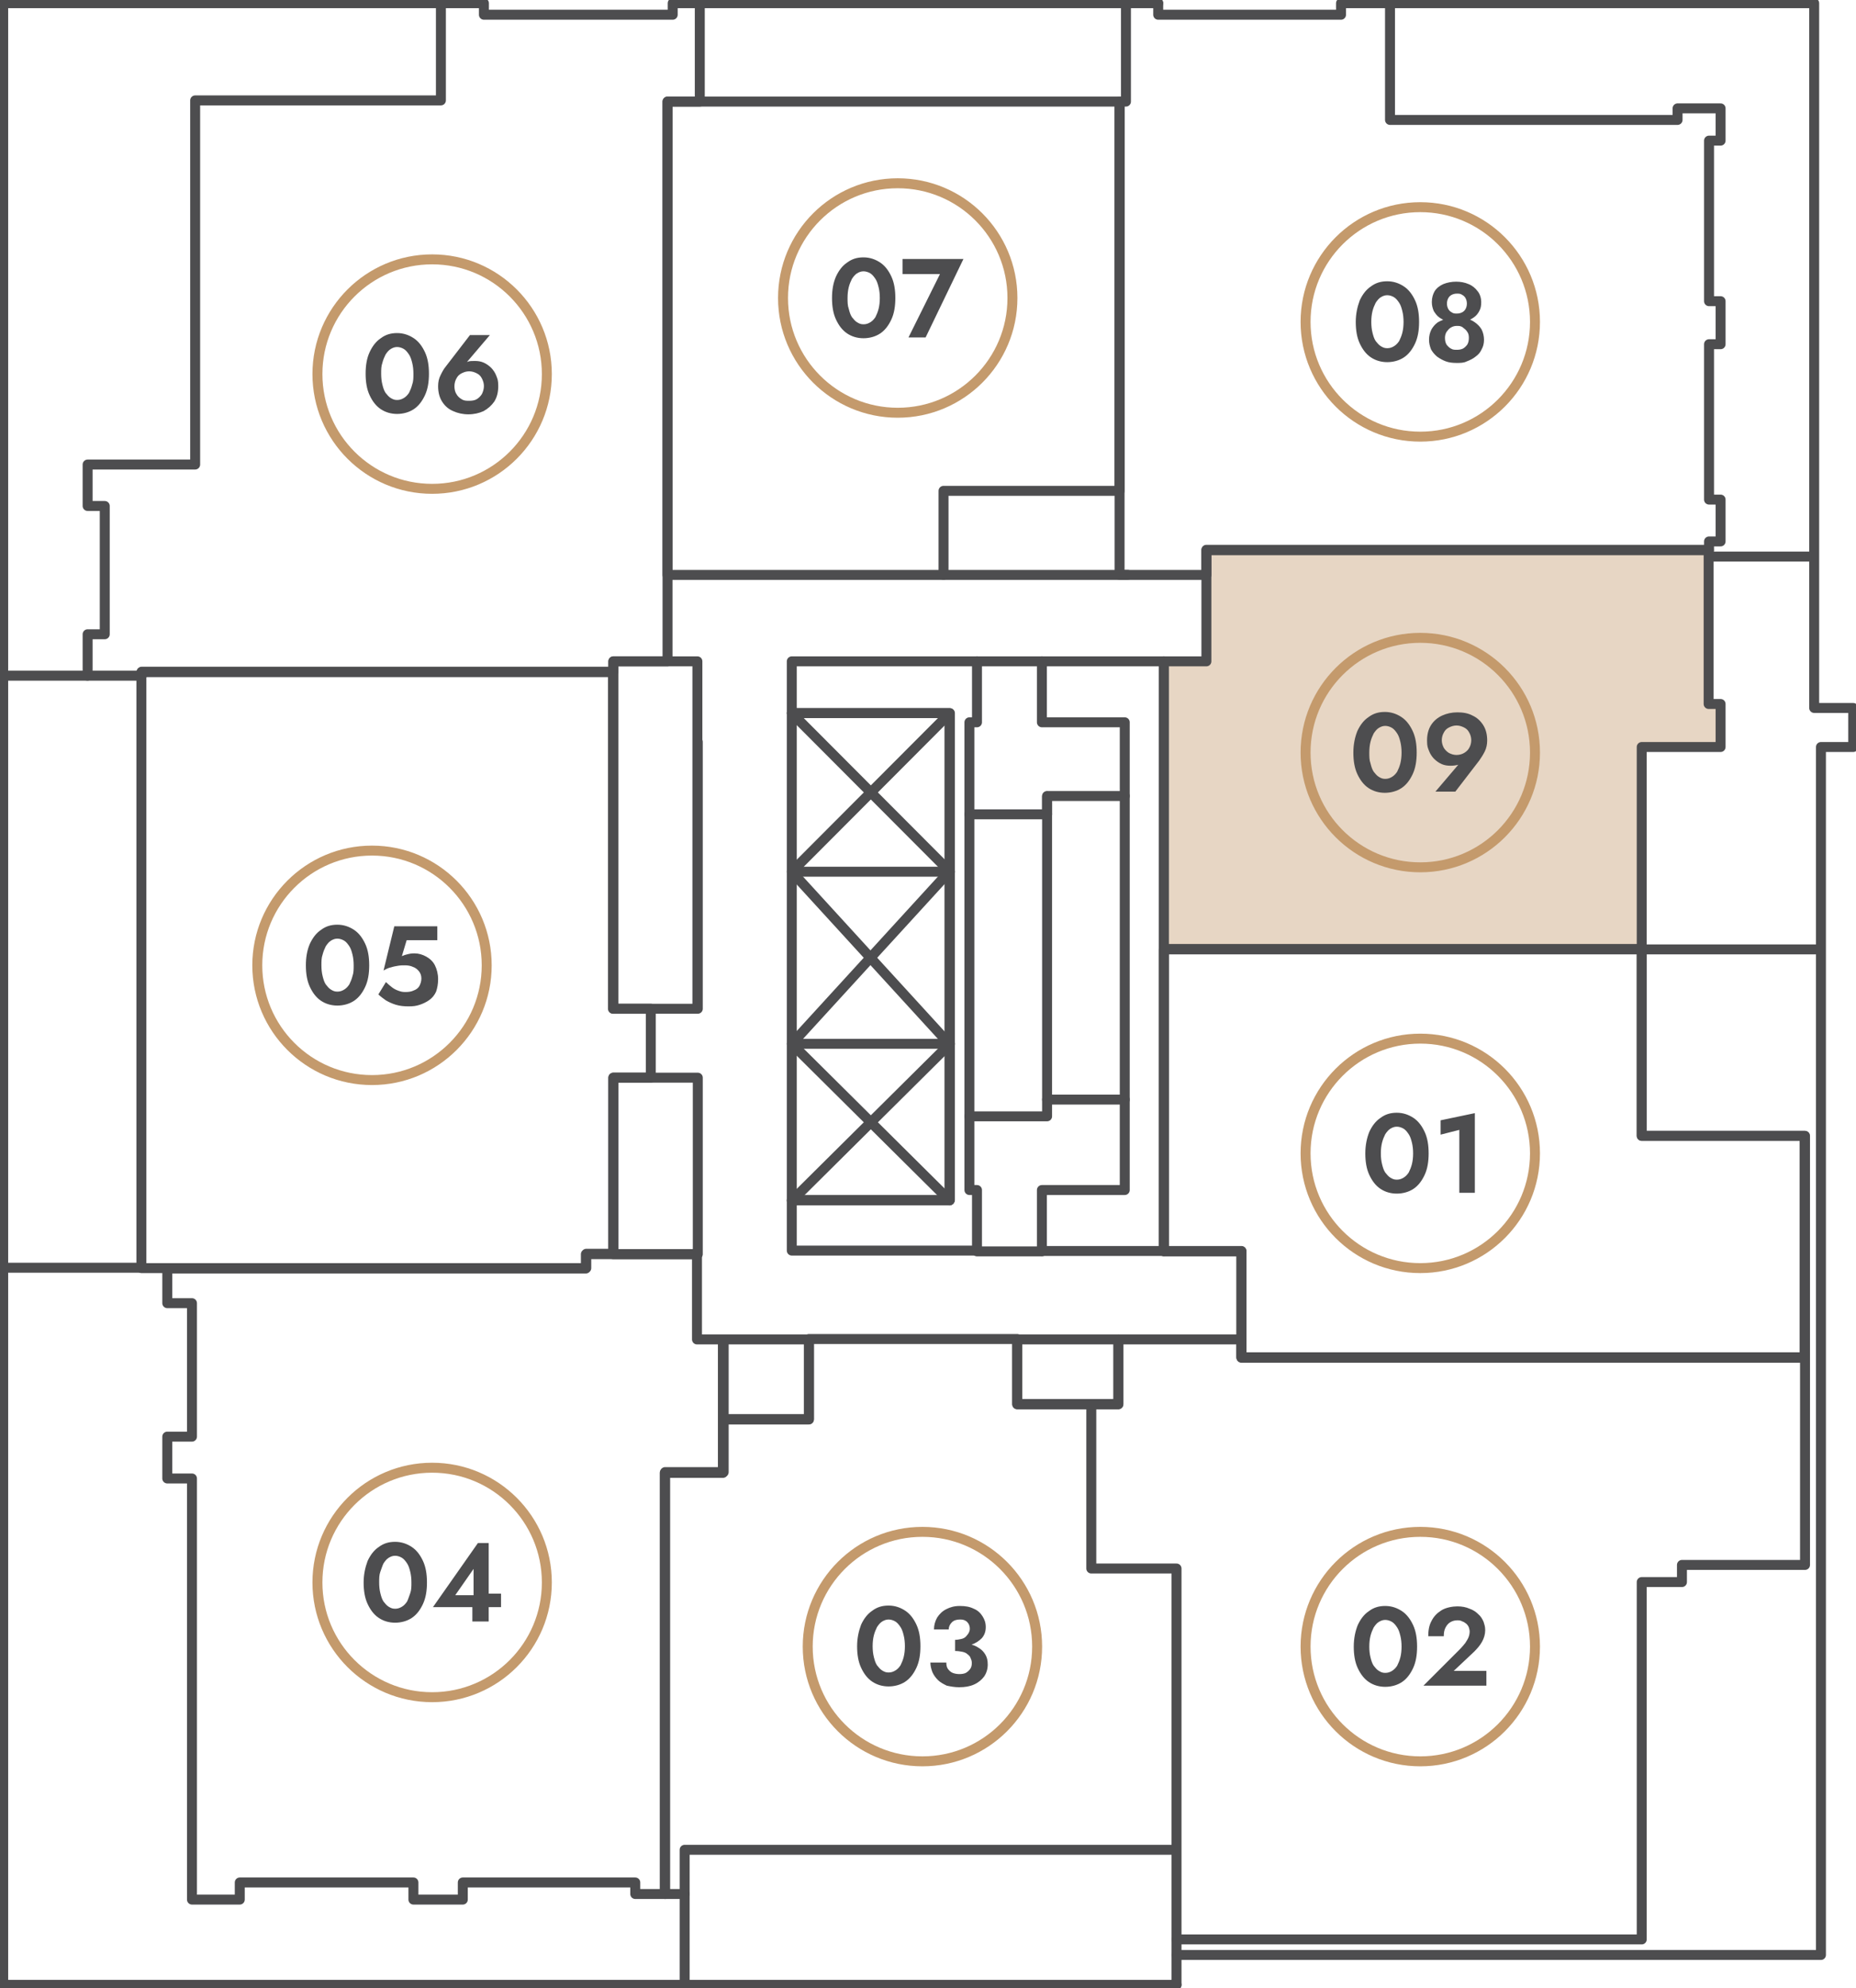 <?xml version="1.0" encoding="UTF-8"?>
<svg xmlns="http://www.w3.org/2000/svg" version="1.1" viewBox="0 0 466 499">
  <defs>
    <style>
      .cls-1 {
        stroke: #4d4d4f;
        stroke-linecap: round;
        stroke-linejoin: round;
      }

      .cls-1, .cls-2 {
        fill: none;
        stroke-width: 2.5px;
      }

      .cls-3 {
        fill: #4d4d4f;
      }

      .cls-3, .cls-4 {
        stroke-width: 0px;
      }

      .cls-2 {
        stroke: #c49a6c;
      }

      .cls-4 {
        fill: #c49a6c;
        fill-opacity: .4;
      }

      .cls-5 {
        display: none;
      }
    </style>
  </defs>
  <g id="_09" data-name="09">
    <polygon class="cls-4" points="292.2 166 292.2 238.3 412.2 238.3 412.2 187.6 432 187.6 432 176.8 429 176.8 429 138.1 302.9 138.1 302.9 166 292.2 166"/>
  </g>
  <g id="_08" data-name="08" class="cls-5">
    <path class="cls-4" d="M283.1,144.3h19.8v-6.2h126.2v-2.2h2.9v-10.5h-2.9v-39h2.9v-10.8h-2.9v-40.3h2.9v-8.1h-10.8v2.9h-72.2V.8h-12.3v2.9h-45.9V.8h-8.1v24.7h-1.6v118.8h2Z"/>
  </g>
  <g id="_07" data-name="07" class="cls-5">
    <path class="cls-4" d="M167.6,25.5v118.8h69.3v-21.1h44.2V25.5h-113.5Z"/>
  </g>
  <g id="_06" data-name="06" class="cls-5">
    <polygon class="cls-4" points="167.6 166 167.6 25.5 175.7 25.5 175.7 .8 168.9 .8 168.9 3.8 121.5 3.8 121.5 .8 110.7 .8 110.7 25.2 49 25.2 49 116.7 21.9 116.7 21.9 127 26.2 127 26.2 159.2 21.9 159.2 21.9 169.6 35.5 169.6 35.5 168.6 153.9 168.6 153.9 165.9 167.6 165.9 167.6 166"/>
  </g>
  <g id="_05" data-name="05" class="cls-5">
    <polygon class="cls-4" points="163.4 253.2 163.4 270.5 153.9 270.5 153.9 314.7 147.1 314.7 147.1 318.2 35.5 318.2 35.5 168.7 153.9 168.7 153.9 253.2 163.4 253.2"/>
  </g>
  <g id="_04" data-name="04" class="cls-5">
    <polygon class="cls-4" points="167 475.4 159.5 475.4 159.5 472.5 116.2 472.5 116.2 476.7 103.8 476.7 103.8 472.5 60.2 472.5 60.2 476.7 48.2 476.7 48.2 371.1 42 371.1 42 360.6 48.2 360.6 48.2 327.1 42 327.1 42 318.3 147.1 318.3 147.1 314.8 175 314.8 175 336.2 181.5 336.2 181.5 369.7 166.9 369.7 166.9 475.4 167 475.4"/>
  </g>
  <g id="_03" data-name="03" class="cls-5">
    <polygon class="cls-4" points="167 475.4 171.9 475.4 171.9 464.3 295.4 464.3 295.4 393.7 274 393.7 274 352.5 255.4 352.5 255.4 336.2 203.1 336.2 203.1 356.3 181.6 356.3 181.6 369.6 167 369.6 167 475.4"/>
  </g>
  <g id="_02" data-name="02" class="cls-5">
    <polygon class="cls-4" points="280.8 336.2 311.7 336.2 311.7 340.8 453.2 340.8 453.2 392.8 422.3 392.8 422.3 397.1 412.3 397.1 412.3 486.8 295.4 486.8 295.4 393.7 274 393.7 274 352.5 280.8 352.5 280.8 336.2"/>
  </g>
  <g id="_01" data-name="01" class="cls-5">
    <path class="cls-4" d="M412.2,284.8v-46.8h-120v75.8h19.5v26.6h141.5v-55.6h-41Z"/>
  </g>
  <g id="Layer_1" data-name="Layer 1">
    <g id="Layer_1-2" data-name="Layer 1">
      <g id="Layer_1-3" data-name="Layer 1">
        <path class="cls-1" d="M453.2,285.1h-41v-46.8h-120v75.8h19.5v26.6h141.5v-55.6Z"/>
        <path class="cls-1" d="M262.9,204.4v-4.6h19.5"/>
        <path class="cls-1" d="M283.1,144.3h19.8v-6.2h126.2v-2.2h2.9v-10.5h-2.9v-39h2.9v-10.8h-2.9v-40.3h2.9v-8.1h-10.8v2.9h-72.2V.8h-12.3v2.9h-45.9V.8h-8.1v24.7h-1.6v118.8h2Z"/>
        <path class="cls-1" d="M429.4,139.7h26M412.2,238.3h44.9M35.5,318.2H.8M21.9,169.6H.8M349.1.8h106.4v176.9h9.8v9.8h-8.1v303.2h-161.8M282.7.8h8.1M295.4,498.2H.8V.8h109.9"/>
        <path class="cls-1" d="M165.4,253.2h-11.4v-87.2h21.1v87.2h-9.7ZM165.4,253.2h9.8v-67M154,270.5h21.2v44.3h-21.2v-44.3h0ZM198.8,166h46.5v15.3h-1.9v117.4h1.9v15.2h-46.5v-12.7h39.7v-122.2h-39.7v-13ZM282.4,298.7h-20.8v15.3h30.6v-148h-30.6v15.3h20.8v117.4Z"/>
        <path class="cls-1" d="M238.4,179h-39.6v122.3h39.6v-122.3Z"/>
        <path class="cls-1" d="M236.9,144.3h46.2M238.5,218.8h-39.6M238.5,262h-39.6M167.6,166V25.5h8.1V.8h-6.8v2.9h-47.4V.8h-10.8v24.4h-61.7v91.4h-27v10.4h4.3v32.2h-4.3v10.4h13.6v-1h118.4v-2.6h13.6ZM412.2,238.3v46.8h40.9v55.6h-141.4v-26.7h-19.5v-75.8h120ZM292.2,166v72.2h120v-50.7h19.8v-10.8h-3v-38.7h-126.1v28h-10.7Z"/>
        <path class="cls-1" d="M203.1,336.2h-21.4v20.1h21.4v-20.1Z"/>
        <path class="cls-1" d="M163.4,253.2v17.3h-9.4v44.2h-6.8v3.6H35.5v-149.6h118.4v84.5h9.5ZM167,475.4h-7.5v-2.9h-43.3v4.3h-12.4v-4.3h-43.6v4.3h-12v-105.7h-6.2v-10.5h6.2v-33.5h-6.2v-8.7h105.1v-3.6h27.9v21.4h6.5v33.5h-14.6v105.7h.1Z"/>
        <path class="cls-1" d="M280.8,336.2h-25.4v16.3h25.4v-16.3Z"/>
        <path class="cls-1" d="M167,475.4h4.9v-11.1h123.5v-70.6h-21.4v-41.3h-18.6v-16.3h-52.3v20.1h-21.4v13.3h-14.7v105.9ZM280.8,336.2h30.9v4.6h141.5v52h-30.9v4.3h-10.1v89.7h-116.8v-93.1h-21.4v-41.3h6.8v-16.2h0Z"/>
        <path class="cls-1" d="M171.9,475.4v22.8M295.4,486.8v11.4"/>
        <path class="cls-1" d="M198.8,179l39.6,39.7-39.6,43.3,39.6,39.3M198.8,301.4l39.6-39.3-39.6-43.3,39.6-39.7"/>
        <path class="cls-1" d="M262.9,199.9v76.1"/>
        <path class="cls-1" d="M243.4,204.4h19.5M243.4,280.2h19.5v-4.2h19.5"/>
        <path class="cls-1" d="M245.3,314.1h16.3M245.3,166h16.3"/>
        <path class="cls-1" d="M167.6,25.5v118.8h69.3v-21.1h44.2V25.5h-113.5Z"/>
        <path class="cls-1" d="M175.7.8h107"/>
      </g>
    </g>
    <g>
      <circle class="cls-2" cx="356.6" cy="289.5" r="28.8"/>
      <path class="cls-3" d="M346.7,289.5c0-1,.1-1.9.3-2.7.2-.8.5-1.5.8-2.1.4-.6.8-1.1,1.3-1.4s1-.5,1.6-.5,1.2.2,1.7.5.9.8,1.3,1.4.6,1.3.8,2.1c.2.8.3,1.7.3,2.7s-.1,1.9-.3,2.7c-.2.8-.5,1.5-.8,2.1-.4.6-.8,1-1.3,1.3s-1,.5-1.7.5-1.1-.2-1.6-.5-.9-.8-1.3-1.3c-.4-.6-.6-1.3-.8-2.1-.2-.8-.3-1.7-.3-2.7ZM342.8,289.5c0,2.1.3,3.9,1,5.4s1.6,2.7,2.8,3.5c1.2.8,2.6,1.2,4.1,1.2s3-.4,4.2-1.2c1.2-.8,2.1-2,2.8-3.5.7-1.5,1-3.3,1-5.4s-.3-3.9-1-5.4-1.6-2.7-2.8-3.5c-1.2-.8-2.6-1.3-4.2-1.3s-2.9.4-4.1,1.3c-1.2.8-2.1,2-2.8,3.5-.6,1.5-1,3.3-1,5.4ZM361.7,284.8l4.7-1.2v15.8h3.9v-20l-8.6,1.8v3.6Z"/>
    </g>
    <g>
      <circle class="cls-2" cx="356.6" cy="188.9" r="28.8"/>
      <path class="cls-3" d="M343.8,188.9c0-1,.1-1.9.3-2.7.2-.8.5-1.5.8-2.1.4-.6.8-1.1,1.3-1.4.5-.3,1-.5,1.6-.5s1.2.2,1.7.5.9.8,1.3,1.4c.4.6.6,1.3.8,2.1.2.8.3,1.7.3,2.7s-.1,1.9-.3,2.7c-.2.8-.5,1.5-.8,2.1-.4.6-.8,1-1.3,1.3s-1,.5-1.7.5-1.1-.2-1.6-.5-.9-.8-1.3-1.3c-.4-.6-.6-1.3-.8-2.1-.3-.8-.3-1.7-.3-2.7ZM339.8,188.9c0,2.1.3,3.9,1,5.4s1.6,2.7,2.8,3.5c1.2.8,2.6,1.2,4.1,1.2s3-.4,4.2-1.2,2.1-2,2.8-3.5c.7-1.5,1-3.3,1-5.4s-.3-3.9-1-5.4-1.6-2.7-2.8-3.5c-1.2-.8-2.6-1.3-4.2-1.3s-2.9.4-4.1,1.3c-1.2.8-2.1,2-2.8,3.5-.6,1.5-1,3.3-1,5.4ZM369.4,185.8c0,.7-.2,1.4-.5,1.9-.3.6-.8,1-1.3,1.3s-1.2.5-1.9.5-1.3-.2-1.9-.5c-.5-.3-1-.8-1.3-1.3-.3-.6-.5-1.2-.5-1.9s.2-1.4.5-1.9c.3-.6.7-1,1.3-1.3.6-.3,1.2-.5,1.9-.5s1.3.2,1.9.5,1,.7,1.3,1.3c.3.5.5,1.2.5,1.9ZM365.4,198.7l6-7.8c.5-.7,1-1.5,1.4-2.3s.6-1.8.6-2.7c0-1.5-.3-2.8-1-3.9-.7-1.1-1.6-1.9-2.7-2.4-1.1-.6-2.4-.8-3.8-.8s-2.7.3-3.8.8c-1.1.5-2.1,1.3-2.8,2.4-.7,1.1-1,2.4-1,3.9s.2,1.8.5,2.6.8,1.5,1.3,2,1.2,1,1.9,1.3c.7.3,1.4.4,2.2.4s1.3-.1,1.8-.2c.5-.2,1-.5,1.4-1l-.7.3-6.3,7.4h5Z"/>
    </g>
    <g>
      <circle class="cls-2" cx="356.6" cy="80.8" r="28.8"/>
      <path class="cls-3" d="M344.3,80.8c0-1,.1-1.9.3-2.7.2-.8.5-1.5.8-2.1.4-.6.8-1.1,1.3-1.4s1-.5,1.6-.5,1.2.2,1.7.5.9.8,1.3,1.4.6,1.3.8,2.1c.2.8.3,1.7.3,2.7s-.1,1.9-.3,2.7c-.2.8-.5,1.5-.8,2.1-.4.6-.8,1-1.3,1.3s-1,.5-1.7.5-1.1-.2-1.6-.5-.9-.8-1.3-1.3c-.4-.6-.6-1.3-.8-2.1-.2-.8-.3-1.7-.3-2.7ZM340.4,80.8c0,2.1.3,3.9,1,5.4s1.6,2.7,2.8,3.5c1.2.8,2.6,1.2,4.1,1.2s3-.4,4.2-1.2c1.2-.8,2.1-2,2.8-3.5.7-1.5,1-3.3,1-5.4s-.3-3.9-1-5.4-1.6-2.7-2.8-3.5c-1.2-.8-2.6-1.3-4.2-1.3s-2.9.4-4.1,1.3c-1.2.8-2.1,2-2.8,3.5-.6,1.6-1,3.4-1,5.4ZM359.5,75.8c0,.9.2,1.6.5,2.3.4.6.8,1.2,1.4,1.6s1.3.8,2,1,1.5.3,2.3.3,1.6,0,2.3-.3c.7-.2,1.4-.6,2-1s1.1-1,1.4-1.6c.4-.7.5-1.4.5-2.3s-.3-2-.9-2.7c-.6-.8-1.3-1.4-2.3-1.8-.9-.4-2-.6-3.1-.6s-2.2.2-3.2.6c-.9.4-1.7,1-2.2,1.8-.4.7-.7,1.6-.7,2.7ZM363.3,76.2c0-.5.1-.9.3-1.3.2-.4.5-.7.9-.9.4-.2.8-.3,1.3-.3s.9,0,1.3.3c.4.2.7.5.9.9.2.4.3.8.3,1.3s-.1.9-.3,1.3c-.2.4-.5.7-.9.9-.4.2-.8.3-1.3.3s-.9,0-1.3-.3c-.4-.2-.7-.5-.9-.9s-.3-.8-.3-1.3ZM358.8,85.3c0,.9.2,1.6.5,2.4.4.7.9,1.3,1.5,1.8.7.5,1.4.9,2.2,1.2.8.3,1.7.4,2.7.4s1.8,0,2.6-.4c.8-.3,1.6-.7,2.2-1.2.7-.5,1.2-1.1,1.5-1.8.4-.7.6-1.5.6-2.4s-.2-1.8-.6-2.6c-.4-.7-1-1.3-1.7-1.8s-1.4-.8-2.2-1c-.8-.2-1.6-.3-2.4-.3s-1.6,0-2.4.3-1.6.6-2.3,1c-.7.5-1.2,1.1-1.6,1.8-.4.8-.6,1.6-.6,2.6ZM362.8,84.8c0-.5.1-1,.4-1.5.3-.4.6-.8,1.1-1.1.5-.3,1-.4,1.5-.4s1,0,1.5.4.8.6,1.1,1.1c.3.4.4.9.4,1.5s-.1,1.2-.4,1.7c-.3.4-.7.8-1.1,1s-.9.3-1.5.3-1,0-1.5-.3c-.4-.2-.8-.6-1.1-1-.3-.5-.4-1.1-.4-1.7Z"/>
    </g>
    <g>
      <circle class="cls-2" cx="225.4" cy="74.8" r="28.8"/>
      <path class="cls-3" d="M212.8,74.8c0-1,.1-1.9.3-2.7.2-.8.5-1.5.8-2.1.4-.6.8-1.1,1.3-1.4s1-.5,1.6-.5,1.2.2,1.7.5.9.8,1.3,1.4c.4.6.6,1.3.8,2.1.2.8.3,1.7.3,2.7s-.1,1.9-.3,2.7c-.2.8-.5,1.5-.8,2.1-.4.6-.8,1-1.3,1.3s-1,.5-1.7.5-1.1-.2-1.6-.5-.9-.8-1.3-1.3c-.4-.6-.6-1.3-.8-2.1-.3-.8-.3-1.7-.3-2.7ZM208.9,74.8c0,2.1.3,3.9,1,5.4s1.6,2.7,2.8,3.5,2.6,1.2,4.1,1.2,3-.4,4.2-1.2c1.2-.8,2.1-2,2.8-3.5s1-3.3,1-5.4-.3-3.9-1-5.4-1.6-2.7-2.8-3.5-2.6-1.3-4.2-1.3-2.9.4-4.1,1.3c-1.2.8-2.1,2-2.8,3.5-.7,1.6-1,3.4-1,5.4ZM226.6,68.8h9.4l-7.9,15.9h4.3l9.5-19.7h-15.3v3.8Z"/>
    </g>
    <g>
      <circle class="cls-2" cx="108.5" cy="93.9" r="28.8"/>
      <path class="cls-3" d="M95.7,93.8c0-1,0-1.9.3-2.7.2-.8.5-1.5.8-2.1.4-.6.8-1.1,1.3-1.4s1-.5,1.6-.5,1.2.2,1.7.5.9.8,1.3,1.4.6,1.3.8,2.1c.2.8.3,1.7.3,2.7s0,1.9-.3,2.7c-.2.8-.5,1.5-.8,2.1-.4.6-.8,1-1.3,1.3s-1,.5-1.7.5-1.1-.2-1.6-.5-.9-.8-1.3-1.3c-.4-.6-.6-1.3-.8-2.1-.2-.8-.3-1.7-.3-2.7ZM91.8,93.8c0,2.1.3,3.9,1,5.4s1.6,2.7,2.8,3.5c1.2.8,2.6,1.2,4.1,1.2s3-.4,4.2-1.2c1.2-.8,2.1-2,2.8-3.5.7-1.5,1-3.3,1-5.4s-.3-3.9-1-5.4-1.6-2.7-2.8-3.5c-1.2-.8-2.6-1.3-4.2-1.3s-2.9.4-4.1,1.3c-1.2.8-2.1,2-2.8,3.5s-1,3.3-1,5.4ZM114.1,96.9c0-.7.2-1.4.5-1.9.3-.6.7-1,1.3-1.3.6-.3,1.2-.5,1.9-.5s1.3.2,1.9.5,1,.7,1.3,1.3c.3.6.5,1.2.5,1.9s-.2,1.4-.5,2c-.3.5-.8,1-1.3,1.3s-1.2.4-1.9.4-1.3,0-1.9-.4c-.5-.3-1-.7-1.3-1.3-.4-.6-.5-1.3-.5-2ZM118,84.1l-6,7.8c-.6.7-1,1.5-1.4,2.3s-.6,1.7-.6,2.7c0,1.5.3,2.8,1,3.9s1.6,1.9,2.8,2.4c1.1.5,2.4.8,3.8.8s2.7-.3,3.8-.8c1.1-.6,2-1.4,2.7-2.4.7-1.1,1-2.4,1-3.9s-.2-1.8-.5-2.6c-.3-.8-.8-1.5-1.3-2s-1.2-1-1.9-1.3c-.7-.3-1.4-.4-2.2-.4s-1.3,0-1.8.2-.9.5-1.4,1l.7-.3,6.3-7.4s-5,0-5,0Z"/>
    </g>
    <g>
      <circle class="cls-2" cx="93.4" cy="242.3" r="28.8"/>
      <path class="cls-3" d="M80.7,242.3c0-1,0-1.9.3-2.7.2-.8.5-1.5.8-2.1.4-.6.8-1.1,1.3-1.4.5-.3,1-.5,1.6-.5s1.2.2,1.7.5.9.8,1.3,1.4c.4.6.6,1.3.8,2.1.2.8.3,1.7.3,2.7s0,1.9-.3,2.7c-.2.8-.5,1.5-.8,2.1-.4.6-.8,1-1.3,1.3s-1,.5-1.7.5-1.1-.2-1.6-.5-.9-.8-1.3-1.3c-.4-.6-.6-1.3-.8-2.1-.2-.8-.3-1.7-.3-2.7ZM76.8,242.3c0,2.1.3,3.9,1,5.4s1.6,2.7,2.8,3.5c1.2.8,2.6,1.2,4.1,1.2s3-.4,4.2-1.2,2.1-2,2.8-3.5c.7-1.5,1-3.3,1-5.4s-.3-3.9-1-5.4-1.6-2.7-2.8-3.5c-1.2-.8-2.6-1.3-4.2-1.3s-2.9.4-4.1,1.3c-1.2.8-2.1,2-2.8,3.5-.7,1.6-1,3.4-1,5.4ZM110,245.8c0-1.3-.3-2.5-.8-3.5s-1.3-1.7-2.2-2.2c-.9-.5-1.9-.8-2.9-.8s-1.2.1-1.7.2c-.5.1-1.1.3-1.5.5l1.2-4h7.7v-3.5h-10.8l-2.7,11.1c.7-.4,1.3-.7,1.9-.8.6-.2,1.2-.3,1.8-.4.6-.1,1.1-.1,1.7-.1s1.4.1,2,.4c.6.2,1.1.6,1.5,1.1s.6,1.1.6,1.8-.2,1.3-.5,1.9c-.3.5-.8.9-1.4,1.1-.6.3-1.3.4-2.1.4s-1.1-.1-1.7-.3-1.2-.5-1.7-.9-1-.8-1.5-1.3l-1.9,3.1c.5.5,1.2,1,1.9,1.5.7.4,1.5.8,2.5,1.1s2,.4,3.2.4,1.9-.1,2.8-.4c.9-.3,1.7-.7,2.4-1.2.7-.5,1.3-1.2,1.7-2.1.3-.9.5-1.9.5-3.1Z"/>
    </g>
    <g>
      <circle class="cls-2" cx="108.5" cy="397.2" r="28.8"/>
      <path class="cls-3" d="M95.2,397.2c0-1,0-1.9.3-2.7s.5-1.5.8-2.1c.4-.6.8-1.1,1.3-1.4s1-.5,1.6-.5,1.2.2,1.7.5.9.8,1.3,1.4.6,1.3.8,2.1.3,1.7.3,2.7,0,1.9-.3,2.7-.5,1.5-.8,2.1c-.4.6-.8,1-1.3,1.3s-1,.5-1.7.5-1.1-.2-1.6-.5-.9-.8-1.3-1.3c-.4-.6-.6-1.3-.8-2.1-.2-.8-.3-1.7-.3-2.7ZM91.3,397.2c0,2.1.3,3.9,1,5.4s1.6,2.7,2.8,3.5c1.2.8,2.6,1.2,4.1,1.2s3-.4,4.2-1.2c1.2-.8,2.1-2,2.8-3.5.7-1.5,1-3.3,1-5.4s-.3-3.9-1-5.4-1.6-2.7-2.8-3.5c-1.2-.8-2.6-1.3-4.2-1.3s-2.9.4-4.1,1.3c-1.2.8-2.1,2-2.8,3.5-.6,1.6-1,3.4-1,5.4ZM108.7,403.4h17.1v-3.4h-4l-.5.4h-7l4.6-6.6v8l-.3.3v4.9h4.1v-19.7h-2.7l-11.3,16.1Z"/>
    </g>
    <g>
      <circle class="cls-2" cx="231.6" cy="413.3" r="28.8"/>
      <path class="cls-3" d="M219.1,413.2c0-1,.1-1.9.3-2.7.2-.8.5-1.5.8-2.1.4-.6.8-1.1,1.3-1.4s1-.5,1.6-.5,1.2.2,1.7.5.9.8,1.3,1.4c.4.6.6,1.3.8,2.1.2.8.3,1.7.3,2.7s-.1,1.9-.3,2.7c-.2.8-.5,1.5-.8,2.1-.4.6-.8,1-1.3,1.3s-1,.5-1.7.5-1.1-.2-1.6-.5-.9-.8-1.3-1.3c-.4-.6-.6-1.3-.8-2.1-.2-.8-.3-1.7-.3-2.7ZM215.2,413.2c0,2.1.3,3.9,1,5.4s1.6,2.7,2.8,3.5,2.6,1.2,4.1,1.2,3-.4,4.2-1.2c1.2-.8,2.1-2,2.8-3.5s1-3.3,1-5.4-.3-3.9-1-5.4-1.6-2.7-2.8-3.5-2.6-1.3-4.2-1.3-2.9.4-4.1,1.3c-1.2.8-2.1,2-2.8,3.5-.6,1.6-1,3.4-1,5.4ZM239.7,413.5c1.5,0,2.8-.2,4-.6s2.1-1,2.8-1.7c.7-.8,1-1.7,1-2.8s-.3-1.9-.8-2.7c-.5-.8-1.2-1.5-2.2-1.9-1-.5-2.1-.7-3.5-.7s-2.4.3-3.4.8-1.7,1.2-2.3,2.1c-.5.9-.8,1.9-.8,3h3.7c0-.7.3-1.3.8-1.8s1.2-.7,2-.7,1,.1,1.4.3c.4.2.6.5.8.8.2.4.3.8.3,1.2s-.1.7-.3,1.1c-.2.3-.4.6-.7.9s-.7.5-1.2.6c-.4.1-1,.2-1.5.2v1.9h-.1ZM240.8,423.5c1.5,0,2.7-.2,3.8-.7s1.9-1.2,2.5-2c.6-.9.9-1.9.9-3s-.2-1.8-.6-2.5c-.4-.7-1-1.3-1.7-1.7-.7-.5-1.6-.8-2.6-1s-2.1-.3-3.3-.3v2.1c.7,0,1.3.1,1.8.2s1,.3,1.3.6c.4.3.7.6.8,1,.2.4.3.8.3,1.2,0,.6-.1,1.1-.4,1.5-.3.4-.6.7-1.1,1-.4.2-1,.3-1.6.3s-1.2-.1-1.7-.3c-.5-.2-.9-.6-1.2-1s-.4-1-.4-1.6h-4c0,.8.2,1.6.5,2.4.3.7.8,1.4,1.4,2,.6.6,1.4,1,2.2,1.4.9.2,2,.4,3.1.4Z"/>
    </g>
    <g>
      <circle class="cls-2" cx="356.6" cy="413.3" r="28.8"/>
      <path class="cls-3" d="M343.8,413.3c0-1,.1-1.9.3-2.7.2-.8.5-1.5.8-2.1.4-.6.8-1.1,1.3-1.4s1-.5,1.6-.5,1.2.2,1.7.5.9.8,1.3,1.4.6,1.3.8,2.1c.2.8.3,1.7.3,2.7s-.1,1.9-.3,2.7c-.2.8-.5,1.5-.8,2.1-.4.6-.8,1-1.3,1.3s-1,.5-1.7.5-1.1-.2-1.6-.5-.9-.8-1.3-1.3c-.4-.6-.6-1.3-.8-2.1-.2-.8-.3-1.7-.3-2.7ZM339.9,413.3c0,2.1.3,3.9,1,5.4s1.6,2.7,2.8,3.5c1.2.8,2.6,1.2,4.1,1.2s3-.4,4.2-1.2c1.2-.8,2.1-2,2.8-3.5.7-1.5,1-3.3,1-5.4s-.3-3.9-1-5.4-1.6-2.7-2.8-3.5c-1.2-.8-2.6-1.3-4.2-1.3s-2.9.4-4.1,1.3c-1.2.8-2.1,2-2.8,3.5-.6,1.5-1,3.3-1,5.4ZM357.4,423.1h15.8v-3.7h-8.2l5.1-4.8c.8-.8,1.5-1.6,2-2.5s.8-1.9.8-2.9-.2-1.4-.4-2.1c-.3-.7-.7-1.4-1.3-1.9-.6-.6-1.3-1.1-2.2-1.4-.9-.4-1.9-.6-3.1-.6s-2.9.3-4,1-1.9,1.5-2.5,2.7c-.6,1.1-.8,2.4-.8,3.8h3.9c0-.8.1-1.5.4-2.1s.7-1.1,1.2-1.4,1.1-.5,1.8-.5.9.1,1.3.3c.4.1.7.4,1,.6.3.3.5.6.6.9s.2.7.2,1c0,.5-.1,1-.3,1.5-.2.5-.5.9-.8,1.4-.4.5-.8,1-1.3,1.5l-9.2,9.2Z"/>
    </g>
  </g>
</svg>